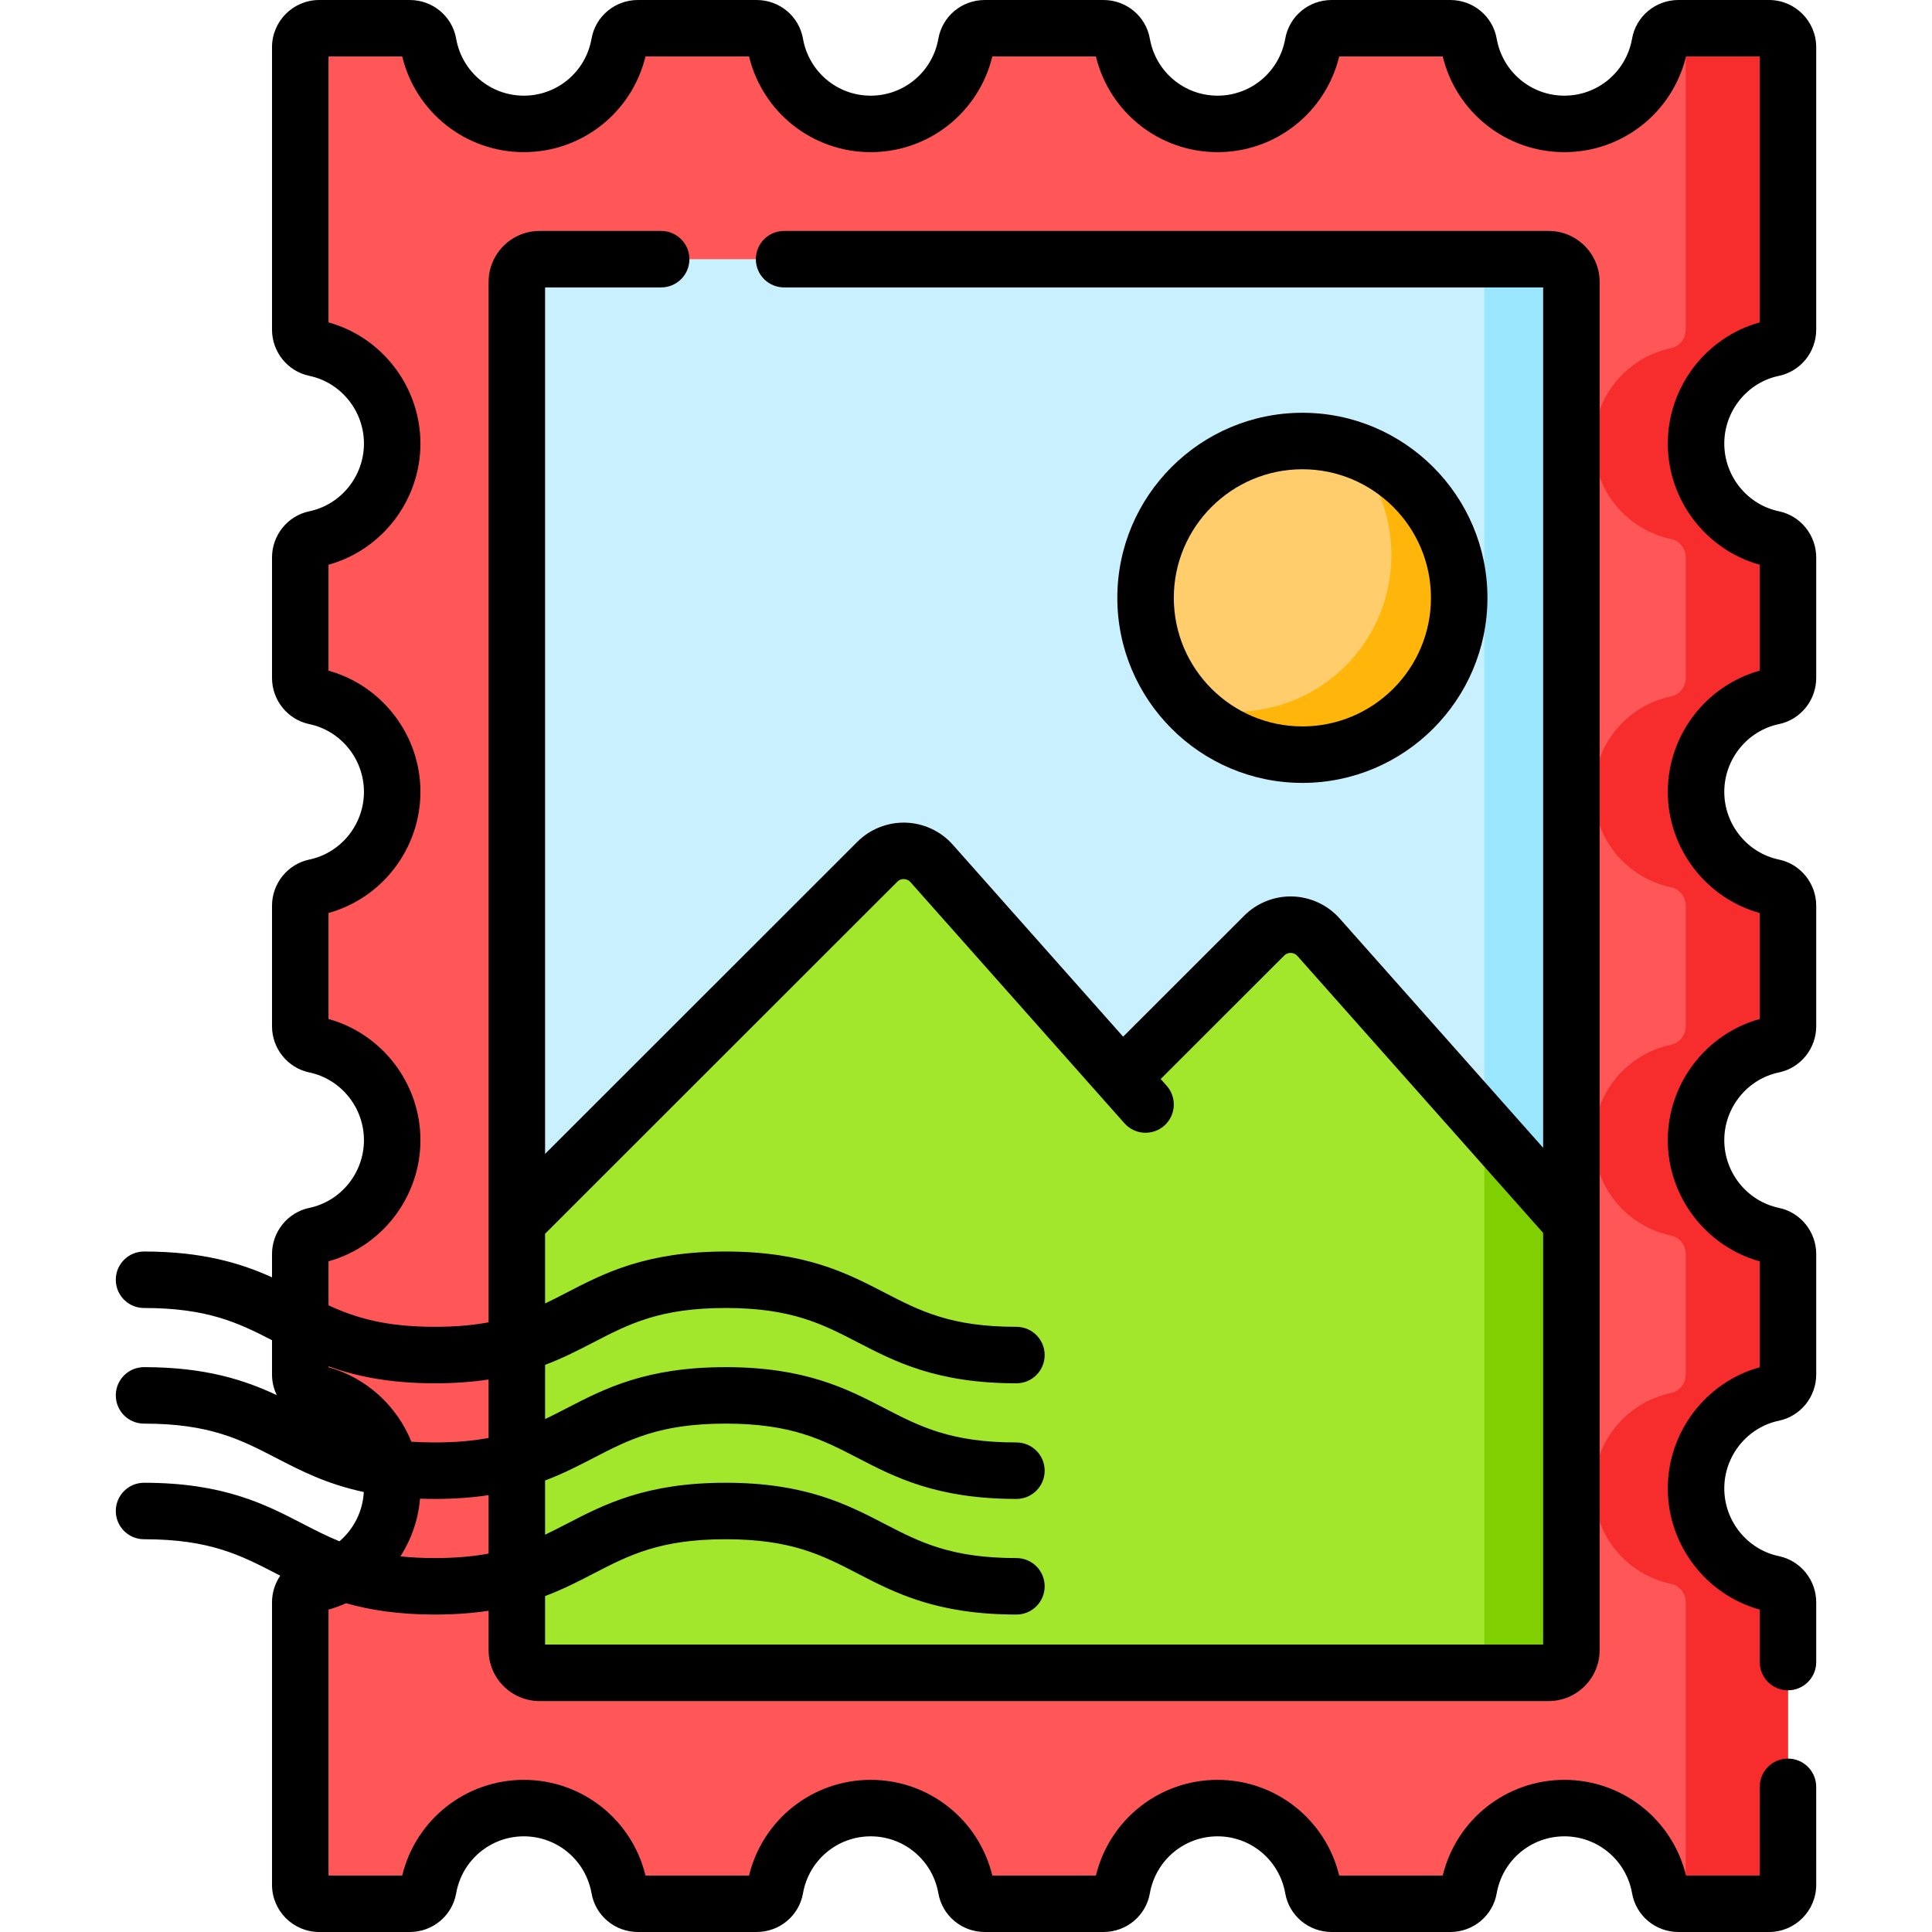 <?xml version="1.0" encoding="UTF-8" standalone="no"?>
<!DOCTYPE svg PUBLIC "-//W3C//DTD SVG 1.1//EN" "http://www.w3.org/Graphics/SVG/1.1/DTD/svg11.dtd">
<svg width="100%" height="100%" viewBox="0 0 512 512" version="1.1" xmlns="http://www.w3.org/2000/svg" xmlns:xlink="http://www.w3.org/1999/xlink" xml:space="preserve" xmlns:serif="http://www.serif.com/" style="fill-rule:evenodd;clip-rule:evenodd;stroke-linejoin:round;stroke-miterlimit:2;">
    <path d="M449.466,117.55C449.466,130.001 458.239,140.391 469.917,142.827C472.213,143.306 473.83,145.375 473.83,147.721L473.83,179.676C473.83,182.022 472.214,184.091 469.917,184.57C458.239,187.006 449.466,197.396 449.466,209.847C449.466,222.298 458.239,232.688 469.917,235.124C472.213,235.603 473.83,237.672 473.83,240.018L473.83,271.984C473.83,274.33 472.213,276.399 469.917,276.878C458.239,279.314 449.466,289.704 449.466,302.155C449.466,314.606 458.239,324.996 469.917,327.432C472.213,327.911 473.83,329.98 473.83,332.326L473.83,364.28C473.83,366.626 472.214,368.695 469.917,369.174C458.239,371.61 449.466,382 449.466,394.451C449.466,406.902 458.239,417.292 469.917,419.728C472.213,420.207 473.83,422.276 473.83,424.622L473.83,499.496C473.83,502.269 471.582,504.518 468.808,504.518L444.811,504.518C442.405,504.518 440.301,502.818 439.885,500.448C437.756,488.348 427.237,479.163 414.577,479.163C401.917,479.163 391.397,488.348 389.269,500.448C388.852,502.817 386.748,504.518 384.343,504.518L352.899,504.518C350.493,504.518 348.389,502.818 347.973,500.448C345.845,488.348 335.325,479.163 322.665,479.163C310.005,479.163 299.485,488.348 297.357,500.448C296.94,502.817 294.836,504.518 292.431,504.518L260.976,504.518C258.57,504.518 256.466,502.818 256.05,500.448C253.921,488.348 243.402,479.163 230.742,479.163C218.082,479.163 207.562,488.348 205.434,500.448C205.017,502.817 202.913,504.518 200.508,504.518L169.064,504.518C166.658,504.518 164.554,502.818 164.138,500.448C162.01,488.348 151.49,479.163 138.83,479.163C126.17,479.163 115.65,488.348 113.522,500.448C113.105,502.817 111.001,504.518 108.596,504.518L84.593,504.518C81.82,504.518 79.571,502.27 79.571,499.496L79.571,424.622C79.571,422.276 81.187,420.207 83.484,419.728C95.162,417.292 103.935,406.902 103.935,394.451C103.935,382 95.162,371.61 83.484,369.174C81.188,368.695 79.571,366.626 79.571,364.28L79.571,332.326C79.571,329.98 81.187,327.911 83.484,327.432C95.162,324.996 103.935,314.606 103.935,302.155C103.935,289.704 95.162,279.314 83.484,276.878C81.188,276.399 79.571,274.33 79.571,271.984L79.571,240.018C79.571,237.672 81.188,235.603 83.484,235.124C95.162,232.688 103.935,222.298 103.935,209.847C103.935,197.396 95.162,187.006 83.484,184.57C81.188,184.091 79.571,182.022 79.571,179.676L79.571,147.721C79.571,145.375 81.187,143.306 83.484,142.827C95.162,140.391 103.935,130.001 103.935,117.55C103.935,105.099 95.162,94.709 83.484,92.273C81.188,91.794 79.571,89.725 79.571,87.379L79.571,12.505C79.571,9.732 81.819,7.483 84.593,7.483L108.59,7.483C110.996,7.483 113.1,9.183 113.516,11.553C115.644,23.653 126.164,32.838 138.824,32.838C151.484,32.838 162.004,23.653 164.132,11.553C164.549,9.184 166.653,7.483 169.058,7.483L200.502,7.483C202.908,7.483 205.012,9.183 205.428,11.553C207.556,23.653 218.076,32.838 230.736,32.838C243.396,32.838 253.916,23.653 256.044,11.553C256.461,9.184 258.565,7.483 260.97,7.483L292.425,7.483C294.831,7.483 296.935,9.183 297.351,11.553C299.48,23.653 309.999,32.838 322.659,32.838C335.319,32.838 345.839,23.653 347.967,11.553C348.384,9.184 350.488,7.483 352.893,7.483L384.337,7.483C386.743,7.483 388.847,9.183 389.263,11.553C391.391,23.653 401.911,32.838 414.571,32.838C427.231,32.838 437.751,23.653 439.879,11.553C440.296,9.184 442.4,7.483 444.805,7.483L468.802,7.483C471.575,7.483 473.824,9.731 473.824,12.505L473.824,87.379C473.824,89.725 472.208,91.794 469.911,92.273C458.239,94.709 449.466,105.099 449.466,117.55Z" style="fill:rgb(255,87,87);fill-rule:nonzero;"/>
    <path d="M449.469,117.547C449.469,130.001 458.237,140.386 469.918,142.826C472.218,143.308 473.825,145.377 473.825,147.717L473.825,179.675C473.825,182.015 472.218,184.084 469.918,184.566C458.237,187.007 449.469,197.392 449.469,209.845C449.469,222.299 458.237,232.684 469.918,235.125C472.218,235.597 473.825,237.666 473.825,240.016L473.825,271.985C473.825,274.325 472.218,276.394 469.918,276.876C458.237,279.307 449.469,289.702 449.469,302.156C449.469,314.6 458.237,324.995 469.918,327.426C472.218,327.908 473.825,329.977 473.825,332.327L473.825,364.275C473.825,366.625 472.218,368.694 469.918,369.176C458.237,371.606 449.469,382.001 449.469,394.445C449.469,406.899 458.237,417.284 469.918,419.724C472.218,420.206 473.825,422.275 473.825,424.615L473.825,499.49C473.825,502.262 471.585,504.512 468.803,504.512L444.809,504.512C444.277,504.512 443.754,504.432 443.272,504.271C445.281,503.608 446.737,501.72 446.737,499.49L446.737,424.615C446.737,422.275 445.12,420.206 442.82,419.724C431.139,417.283 422.371,406.898 422.371,394.445C422.371,382.001 431.139,371.606 442.82,369.176C445.12,368.694 446.737,366.625 446.737,364.275L446.737,332.327C446.737,329.977 445.12,327.908 442.82,327.426C431.139,324.995 422.371,314.6 422.371,302.156C422.371,289.702 431.139,279.307 442.82,276.876C445.12,276.394 446.737,274.325 446.737,271.985L446.737,240.016C446.737,237.666 445.12,235.597 442.82,235.125C431.139,232.684 422.371,222.299 422.371,209.845C422.371,197.391 431.139,187.006 442.82,184.566C445.12,184.084 446.737,182.015 446.737,179.675L446.737,147.717C446.737,145.377 445.12,143.308 442.82,142.826C431.139,140.385 422.371,130 422.371,117.547C422.371,105.103 431.139,94.708 442.82,92.277C445.12,91.795 446.737,89.726 446.737,87.376L446.737,12.502C446.737,10.272 445.281,8.384 443.272,7.721C443.754,7.56 444.276,7.48 444.809,7.48L468.803,7.48C471.585,7.48 473.825,9.73 473.825,12.502L473.825,87.377C473.825,89.727 472.218,91.796 469.918,92.278C458.237,94.708 449.469,105.103 449.469,117.547Z" style="fill:rgb(247,44,44);fill-rule:nonzero;"/>
    <path d="M410.408,443.316L142.994,443.316C139.666,443.316 136.968,440.618 136.968,437.29L136.968,74.71C136.968,71.382 139.666,68.684 142.994,68.684L410.408,68.684C413.736,68.684 416.434,71.382 416.434,74.71L416.434,437.29C416.434,440.618 413.736,443.316 410.408,443.316Z" style="fill:rgb(201,240,255);fill-rule:nonzero;"/>
    <path d="M416.436,74.711L416.436,437.293C416.436,440.617 413.734,443.319 410.41,443.319L387.33,443.319C390.654,443.319 393.356,440.617 393.356,437.293L393.356,74.711C393.356,71.387 390.654,68.685 387.33,68.685L410.41,68.685C413.734,68.685 416.436,71.387 416.436,74.711Z" style="fill:rgb(154,231,253);fill-rule:nonzero;"/>
    <path d="M416.206,323.634L349.428,248.377C345.647,244.116 339.059,243.919 335.031,247.946L297.317,285.642L246.89,228.813C243.109,224.552 236.521,224.355 232.493,228.382L137.196,323.634L136.968,323.634L136.968,437.29C136.968,440.618 139.666,443.316 142.994,443.316L410.408,443.316C413.736,443.316 416.434,440.618 416.434,437.29L416.434,323.634L416.206,323.634Z" style="fill:rgb(163,231,45);fill-rule:nonzero;"/>
    <circle cx="345.146" cy="158.433" r="41.559" style="fill:rgb(255,205,107);"/>
    <path d="M386.707,158.434C386.707,181.383 368.096,199.994 345.147,199.994C333.125,199.994 322.298,194.892 314.715,186.726C318.652,187.971 322.85,188.634 327.199,188.634C350.148,188.634 368.749,170.023 368.749,147.074C368.749,136.137 364.531,126.204 357.621,118.781C374.474,124.075 386.707,139.833 386.707,158.434Z" style="fill:rgb(255,181,9);fill-rule:nonzero;"/>
    <path d="M416.436,323.63L416.436,437.293C416.436,440.617 413.734,443.319 410.41,443.319L387.33,443.319C390.654,443.319 393.356,440.617 393.356,437.293L393.356,297.878L416.205,323.63L416.436,323.63Z" style="fill:rgb(128,207,0);fill-rule:nonzero;"/>
    <path d="M471.443,99.6C477.163,98.408 481.314,93.269 481.314,87.379L481.314,12.505C481.314,5.61 475.704,-0 468.808,-0L444.811,-0C438.729,-0 433.558,4.315 432.514,10.256C430.975,19.004 423.431,25.353 414.576,25.353C405.721,25.353 398.178,19.004 396.639,10.256C395.593,4.313 390.421,-0 384.342,-0L352.898,-0C346.818,-0 341.647,4.313 340.6,10.257C339.061,19.005 331.518,25.353 322.663,25.353C313.808,25.353 306.265,19.003 304.725,10.259C303.681,4.315 298.51,-0 292.428,-0L260.972,-0C254.892,-0 249.722,4.313 248.675,10.257C247.136,19.005 239.592,25.353 230.737,25.353C221.882,25.353 214.339,19.004 212.8,10.256C211.755,4.313 206.583,-0 200.503,-0L169.059,-0C162.977,-0 157.806,4.315 156.762,10.256C155.222,19.004 147.679,25.353 138.824,25.353C129.969,25.353 122.426,19.004 120.887,10.256C119.842,4.313 114.67,-0 108.59,-0L84.593,-0C77.698,-0 72.088,5.61 72.088,12.505L72.088,87.379C72.088,93.268 76.239,98.407 81.956,99.599C90.355,101.351 96.451,108.901 96.451,117.55C96.451,126.199 90.355,133.748 81.957,135.501C76.239,136.693 72.088,141.832 72.088,147.721L72.088,179.676C72.088,185.565 76.239,190.704 81.956,191.896C90.355,193.648 96.451,201.198 96.451,209.848C96.451,218.497 90.355,226.046 81.954,227.798C76.237,228.992 72.088,234.131 72.088,240.018L72.088,271.984C72.088,277.871 76.237,283.01 81.956,284.204C90.355,285.956 96.451,293.505 96.451,302.154C96.451,310.803 90.355,318.353 81.957,320.106C76.239,321.298 72.088,326.437 72.088,332.326L72.088,338.504C63.907,334.813 53.775,331.665 38.17,331.665C34.036,331.665 30.686,335.015 30.686,339.149C30.686,343.283 34.036,346.633 38.17,346.633C54.889,346.633 63.098,350.527 72.088,355.168L72.088,364.28C72.088,366.215 72.543,368.064 73.348,369.724C64.945,365.789 54.585,362.307 38.17,362.307C34.036,362.307 30.686,365.657 30.686,369.791C30.686,373.925 34.036,377.275 38.17,377.275C55.613,377.275 63.791,381.511 73.259,386.415C79.625,389.713 86.548,393.295 96.41,395.398C96.143,400.56 93.719,405.255 89.952,408.462C86.548,407.073 83.419,405.462 80.143,403.765C70.355,398.694 59.258,392.947 38.17,392.947C34.036,392.947 30.686,396.297 30.686,400.431C30.686,404.565 34.036,407.915 38.17,407.915C55.613,407.915 63.791,412.151 73.259,417.055C73.593,417.228 73.928,417.402 74.266,417.576C72.887,419.601 72.088,422.038 72.088,424.621L72.088,499.495C72.088,506.391 77.698,512 84.593,512L108.59,512C114.67,512 119.841,507.687 120.888,501.743C122.427,492.995 129.97,486.647 138.825,486.647C147.68,486.647 155.223,492.997 156.763,501.742C157.807,507.686 162.978,512 169.06,512L200.504,512C206.584,512 211.755,507.687 212.802,501.743C214.341,492.995 221.884,486.647 230.739,486.647C239.594,486.647 247.138,492.996 248.677,501.745C249.724,507.687 254.895,512 260.974,512L292.43,512C298.512,512 303.683,507.686 304.727,501.744C306.267,492.996 313.81,486.647 322.665,486.647C331.52,486.647 339.063,492.996 340.602,501.745C341.649,507.687 346.82,512 352.9,512L384.344,512C390.424,512 395.595,507.687 396.642,501.743C398.181,492.995 405.724,486.647 414.579,486.647C423.434,486.647 430.978,492.997 432.517,501.742C433.561,507.686 438.732,512 444.814,512L468.811,512C475.707,512 481.317,506.39 481.317,499.494L481.312,473.529C481.311,469.395 477.96,466.045 473.827,466.046C469.693,466.047 466.343,469.398 466.344,473.531L466.349,497.033L446.815,497.033C443.217,482.218 429.989,471.679 414.579,471.679C399.169,471.679 385.94,482.219 382.343,497.033L354.902,497.033C351.305,482.218 338.076,471.679 322.666,471.679C307.257,471.679 294.028,482.218 290.43,497.033L262.978,497.033C259.381,482.218 246.152,471.679 230.741,471.679C215.331,471.679 202.102,482.219 198.505,497.033L171.064,497.033C167.466,482.218 154.238,471.679 138.828,471.679C123.418,471.679 110.188,482.219 106.592,497.033L87.056,497.033L87.056,426.559C88.667,426.114 90.221,425.544 91.718,424.873C98.018,426.666 105.575,427.873 115.232,427.873C120.579,427.873 125.281,427.502 129.484,426.868L129.484,437.291C129.484,444.741 135.544,450.801 142.994,450.801L410.408,450.801C417.858,450.801 423.918,444.741 423.918,437.291L423.918,74.71C423.918,67.26 417.858,61.2 410.408,61.2L207.791,61.2C203.657,61.2 200.307,64.55 200.307,68.684C200.307,72.818 203.657,76.168 207.791,76.168L408.95,76.168L408.95,304.18L355.025,243.409C351.86,239.842 347.312,237.716 342.546,237.573C337.753,237.424 333.112,239.281 329.74,242.652L297.644,274.734L252.488,223.845C249.323,220.278 244.774,218.151 240.008,218.009C235.26,217.87 230.575,219.717 227.203,223.089L144.453,305.8L144.453,76.168L175.215,76.168C179.349,76.168 182.699,72.818 182.699,68.684C182.699,64.55 179.349,61.2 175.215,61.2L142.996,61.2C135.546,61.2 129.486,67.26 129.486,74.71L129.486,350.43C125.452,351.182 120.822,351.621 115.234,351.621C102.084,351.621 94.2,349.212 87.058,345.925L87.058,334.261C101.295,330.323 111.422,317.144 111.422,302.152C111.422,287.16 101.294,273.98 87.058,270.045L87.058,241.953C101.294,238.015 111.422,224.837 111.422,209.846C111.422,194.854 101.295,181.675 87.058,177.737L87.058,149.657C101.294,145.719 111.422,132.541 111.422,117.549C111.422,102.557 101.295,89.378 87.058,85.441L87.058,14.968L106.591,14.968C110.188,29.783 123.417,40.322 138.827,40.322C154.236,40.322 167.464,29.784 171.063,14.968L198.504,14.968C202.101,29.783 215.33,40.322 230.74,40.322C246.151,40.322 259.38,29.782 262.977,14.968L290.429,14.968C294.027,29.783 307.255,40.322 322.665,40.322C338.075,40.322 351.305,29.782 354.901,14.968L382.342,14.968C385.939,29.783 399.168,40.322 414.578,40.322C429.987,40.322 443.215,29.784 446.814,14.968L466.348,14.968L466.348,85.442C452.11,89.378 441.983,102.557 441.983,117.55C441.983,132.541 452.11,145.72 466.348,149.658L466.348,177.738C452.11,181.674 441.983,194.853 441.983,209.847C441.983,224.839 452.111,238.019 466.348,241.955L466.348,270.046C452.11,273.982 441.983,287.161 441.983,302.153C441.983,317.143 452.11,330.323 466.348,334.262L466.348,362.342C452.11,366.278 441.983,379.457 441.983,394.45C441.983,409.442 452.11,422.621 466.348,426.558L466.348,440.464C466.348,444.598 469.698,447.948 473.832,447.948C477.966,447.948 481.316,444.598 481.316,440.464L481.316,424.621C481.316,418.731 477.165,413.592 471.447,412.401C463.048,410.649 456.952,403.099 456.952,394.45C456.952,385.801 463.048,378.252 471.448,376.499C477.166,375.305 481.316,370.166 481.316,364.279L481.316,332.324C481.316,326.434 477.165,321.295 471.448,320.104C463.048,318.351 456.952,310.802 456.952,302.152C456.952,293.503 463.048,285.954 471.448,284.202C477.166,283.008 481.316,277.869 481.316,271.982L481.316,240.016C481.316,234.129 477.166,228.99 471.447,227.796C463.048,226.044 456.952,218.495 456.952,209.846C456.952,201.197 463.048,193.646 471.445,191.895C477.165,190.703 481.316,185.564 481.316,179.674L481.316,147.719C481.316,141.829 477.165,136.69 471.447,135.499C463.048,133.747 456.952,126.198 456.952,117.548C456.952,108.898 463.046,101.351 471.443,99.6ZM115.231,412.904C111.871,412.904 108.861,412.744 106.113,412.455C109.014,407.943 110.852,402.712 111.307,397.161C112.576,397.206 113.883,397.231 115.232,397.231C120.579,397.231 125.281,396.86 129.484,396.226L129.484,411.713C125.45,412.465 120.82,412.904 115.231,412.904ZM144.451,326.962L237.782,233.675C238.423,233.034 239.161,232.946 239.559,232.969C239.948,232.981 240.689,233.102 241.291,233.779L297.988,297.675C300.732,300.768 305.462,301.05 308.553,298.305C311.645,295.562 311.928,290.832 309.184,287.741L307.594,285.949L340.319,253.239C340.96,252.599 341.7,252.519 342.096,252.533C342.485,252.545 343.226,252.666 343.828,253.343L408.948,326.731L408.948,435.831L144.451,435.831L144.451,422.983C149.263,421.165 153.338,419.057 157.206,417.054C166.676,412.15 174.853,407.914 192.296,407.914C209.739,407.914 217.916,412.15 227.386,417.054C237.175,422.124 248.272,427.871 269.361,427.871C273.495,427.871 276.845,424.521 276.845,420.387C276.845,416.253 273.495,412.903 269.361,412.903C251.917,412.903 243.739,408.667 234.27,403.763C224.48,398.693 213.385,392.946 192.296,392.946C171.207,392.946 160.111,398.692 150.322,403.763C148.342,404.789 146.415,405.781 144.451,406.716L144.451,392.343C149.263,390.525 153.338,388.417 157.206,386.414C166.676,381.51 174.853,377.274 192.296,377.274C209.739,377.274 217.916,381.51 227.386,386.414C237.175,391.484 248.272,397.231 269.361,397.231C273.495,397.231 276.845,393.881 276.845,389.747C276.845,385.613 273.495,382.263 269.361,382.263C251.917,382.263 243.739,378.027 234.27,373.123C224.48,368.053 213.385,362.307 192.296,362.307C171.207,362.307 160.111,368.053 150.322,373.123C148.342,374.149 146.415,375.141 144.451,376.076L144.451,361.702C149.263,359.884 153.338,357.776 157.206,355.773C166.676,350.868 174.853,346.633 192.296,346.633C209.739,346.633 217.916,350.869 227.386,355.773C237.175,360.843 248.272,366.59 269.361,366.59C273.495,366.59 276.845,363.24 276.845,359.106C276.845,354.972 273.495,351.622 269.361,351.622C251.917,351.622 243.739,347.386 234.27,342.481C224.48,337.411 213.385,331.665 192.296,331.665C171.207,331.665 160.111,337.411 150.322,342.481C148.342,343.507 146.415,344.5 144.451,345.434L144.451,326.962ZM115.231,366.589C120.578,366.589 125.28,366.218 129.483,365.584L129.483,381.072C125.449,381.824 120.819,382.263 115.231,382.263C113.015,382.263 110.951,382.193 109.012,382.064C105.204,372.602 97.168,365.138 87.055,362.342L87.055,362.086C94.236,364.676 103.07,366.589 115.231,366.589Z" style="fill-rule:nonzero;"/>
    <path d="M394.189,158.433C394.189,131.391 372.189,109.39 345.145,109.39C318.103,109.39 296.102,131.39 296.102,158.433C296.102,185.476 318.102,207.477 345.145,207.477C372.189,207.477 394.189,185.476 394.189,158.433ZM311.071,158.433C311.071,139.644 326.357,124.358 345.146,124.358C363.936,124.358 379.222,139.644 379.222,158.433C379.222,177.223 363.936,192.509 345.146,192.509C326.357,192.509 311.071,177.223 311.071,158.433Z" style="fill-rule:nonzero;"/>
</svg>
